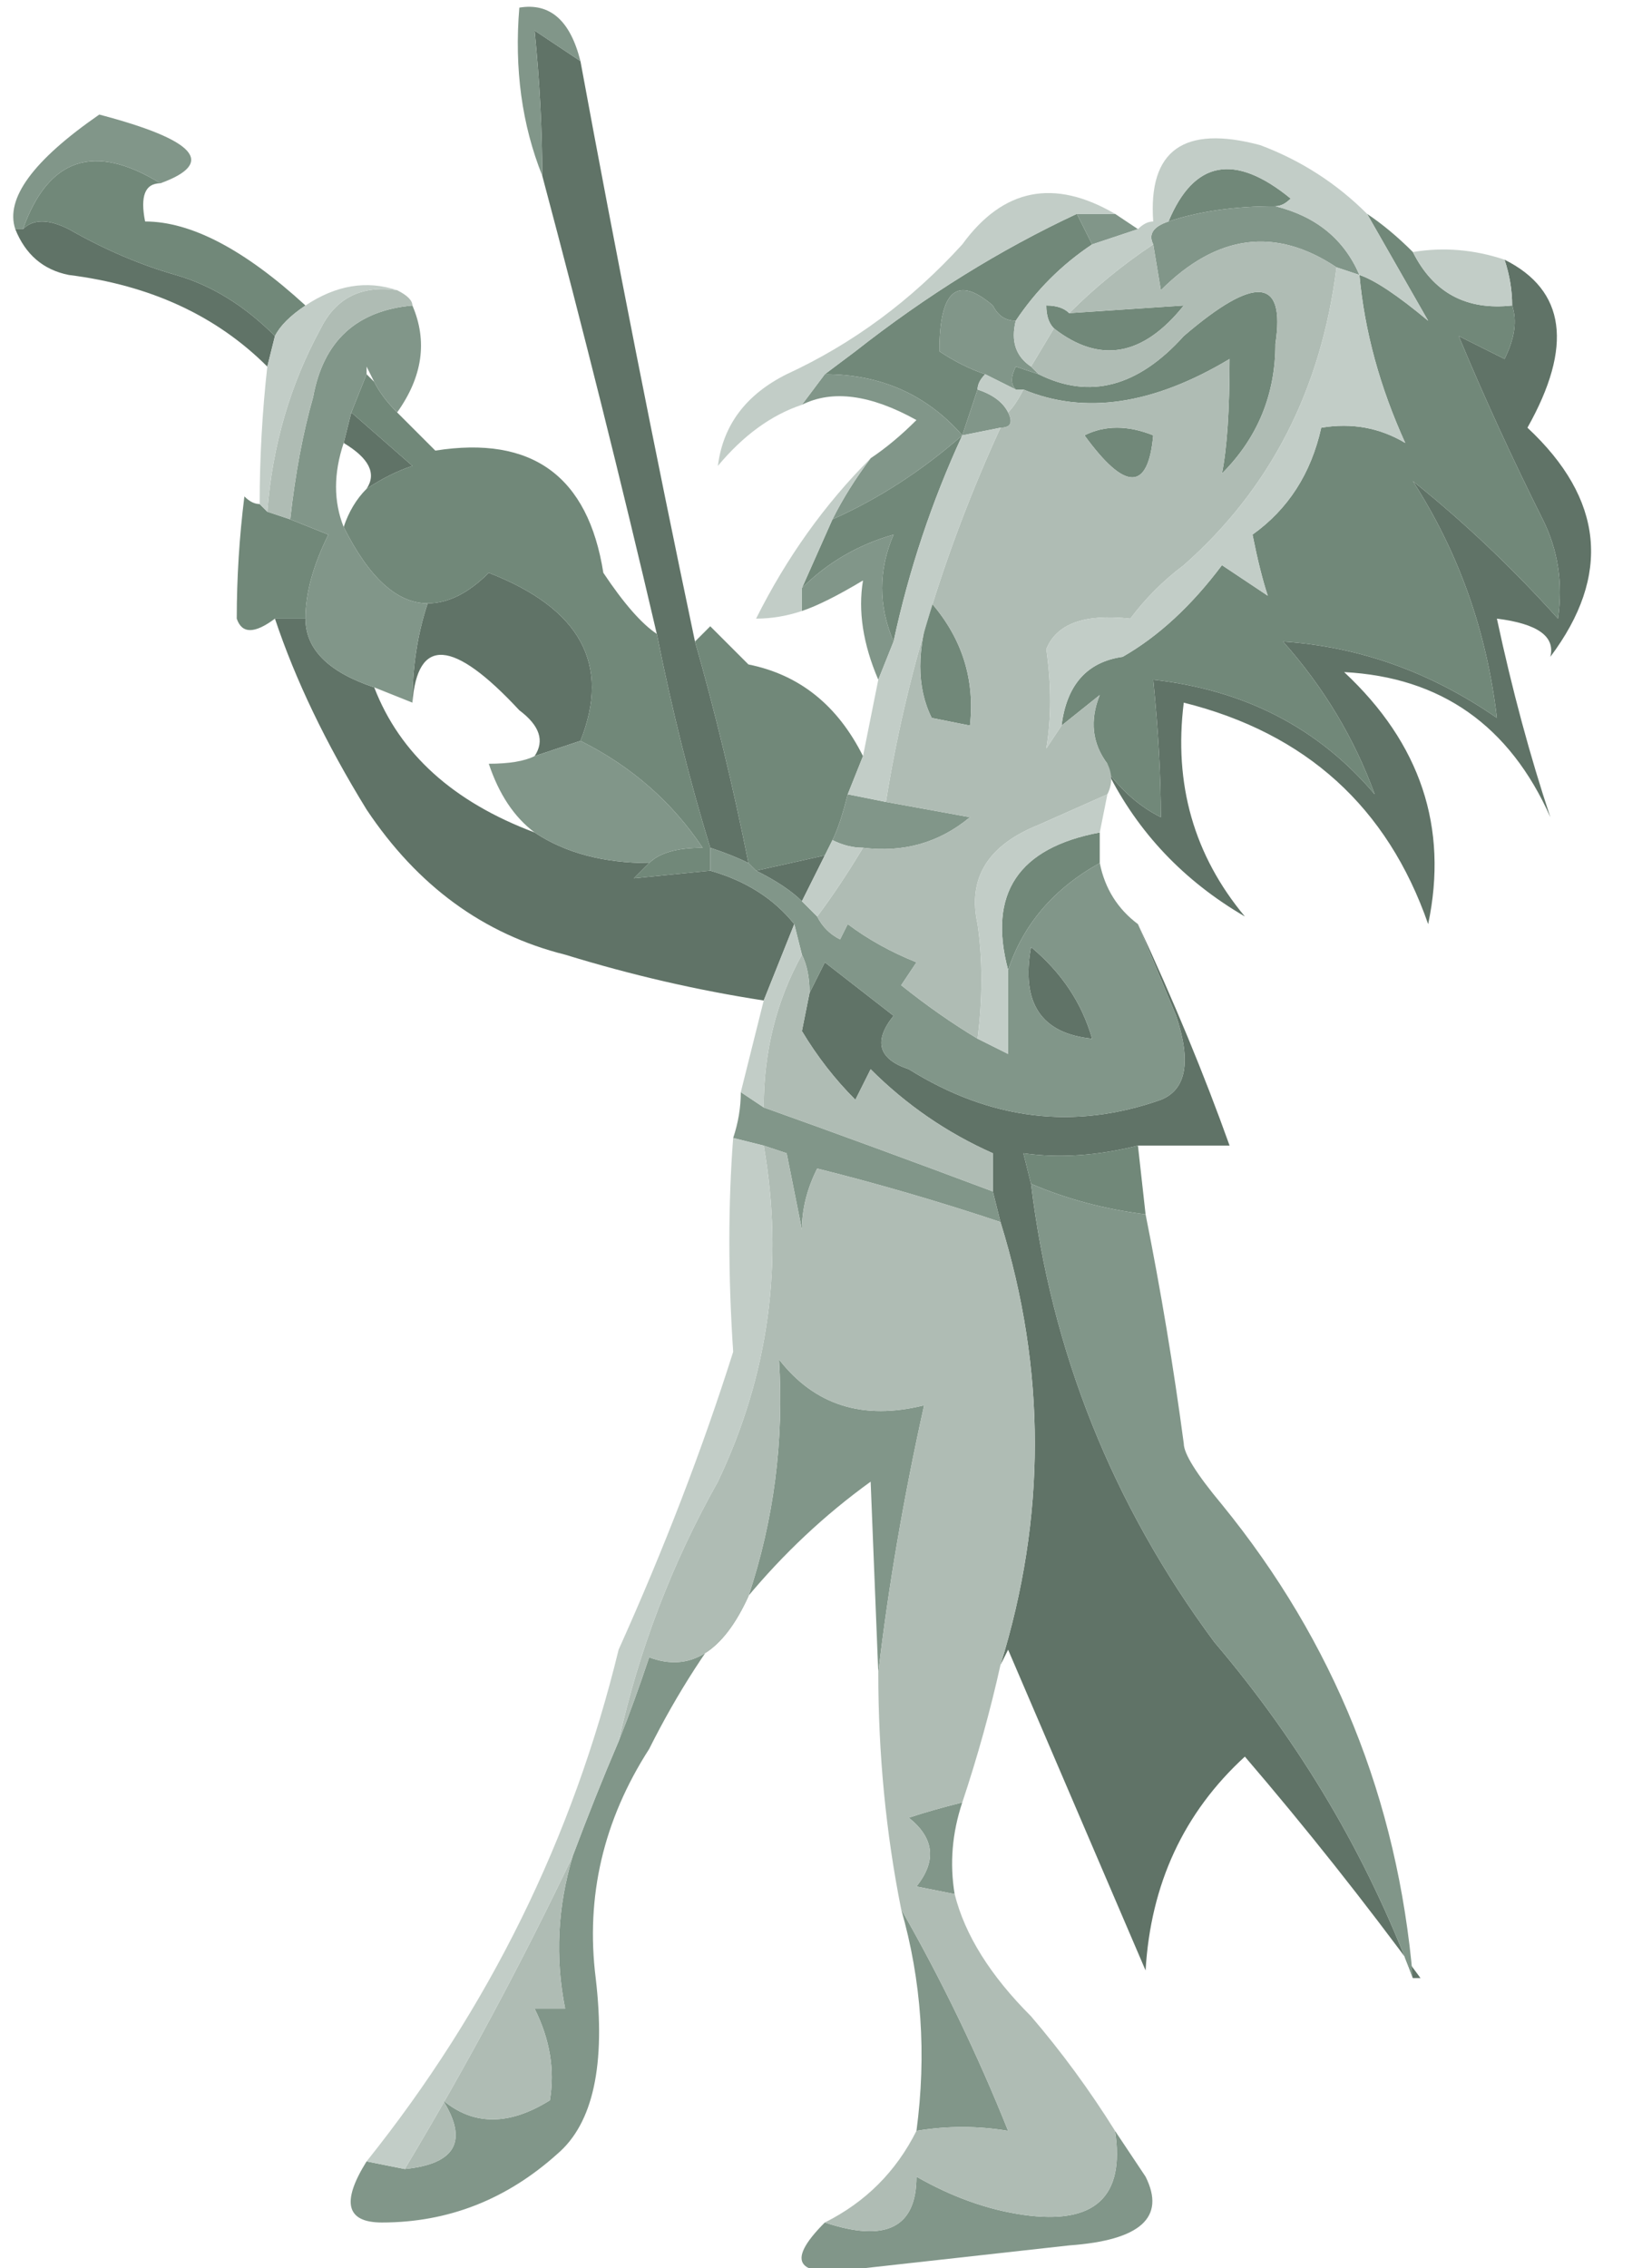 <?xml version="1.0" encoding="UTF-8" standalone="no"?>
<svg xmlns:xlink="http://www.w3.org/1999/xlink" height="14.85px" width="10.75px" xmlns="http://www.w3.org/2000/svg">
  <g transform="matrix(1.0, 0.0, 0.0, 1.0, 5.25, 7.45)">
    <path d="M4.6 -5.75 Q5.2 -5.45 4.75 -4.65 5.5 -3.95 4.9 -3.15 4.95 -3.35 4.55 -3.4 4.7 -2.7 4.9 -2.1 4.5 -3.0 3.55 -3.05 4.3 -2.35 4.1 -1.4 3.7 -2.55 2.5 -2.85 2.4 -2.05 2.9 -1.45 2.3 -1.8 2.0 -2.4 2.15 -2.2 2.35 -2.1 2.35 -2.5 2.3 -3.0 3.2 -2.9 3.75 -2.25 3.55 -2.8 3.15 -3.25 3.9 -3.2 4.55 -2.75 4.45 -3.6 4.0 -4.3 4.5 -3.9 4.95 -3.4 5.0 -3.75 4.85 -4.05 4.55 -4.65 4.3 -5.25 L4.6 -5.1 Q4.7 -5.3 4.65 -5.45 4.65 -5.6 4.6 -5.75 M2.2 -1.4 Q2.55 -0.65 2.8 0.05 L2.2 0.05 Q1.8 0.15 1.45 0.1 L1.5 0.3 Q1.7 1.95 2.7 3.3 3.55 4.3 4.0 5.5 L4.05 5.5 Q3.5 4.75 2.9 4.05 2.3 4.6 2.25 5.45 1.8 4.4 1.35 3.35 L1.3 3.45 Q1.75 2.0 1.3 0.55 L1.25 0.35 1.25 0.1 Q0.8 -0.1 0.45 -0.45 L0.35 -0.25 Q0.15 -0.45 0.0 -0.7 L0.05 -0.95 0.15 -1.15 0.6 -0.8 Q0.4 -0.55 0.7 -0.45 1.5 0.05 2.35 -0.25 2.6 -0.35 2.45 -0.8 L2.2 -1.4 M-0.25 -0.9 Q-0.9 -1.0 -1.55 -1.2 -2.35 -1.4 -2.85 -2.15 -3.25 -2.8 -3.45 -3.4 L-3.25 -3.4 Q-3.25 -3.1 -2.8 -2.95 -2.55 -2.3 -1.75 -2.0 -1.45 -1.8 -1.0 -1.8 L-1.1 -1.7 -0.6 -1.75 Q-0.25 -1.65 -0.05 -1.4 L-0.25 -0.9 M-3.5 -5.05 Q-4.0 -5.55 -4.8 -5.65 -5.05 -5.7 -5.15 -5.95 L-5.1 -5.95 Q-5.0 -6.05 -4.8 -5.95 -4.45 -5.75 -4.1 -5.65 -3.75 -5.55 -3.45 -5.25 L-3.5 -5.05 M-0.95 -3.3 Q-1.3 -4.8 -1.7 -6.3 -1.7 -6.75 -1.75 -7.25 L-1.45 -7.05 Q-1.1 -5.15 -0.7 -3.25 -0.5 -2.55 -0.35 -1.8 -0.45 -1.85 -0.6 -1.9 -0.8 -2.55 -0.95 -3.3 M1.5 -1.25 Q1.8 -1.0 1.9 -0.65 1.4 -0.7 1.5 -1.25 M-2.45 -3.5 Q-2.25 -3.5 -2.05 -3.7 -1.15 -3.35 -1.45 -2.6 -1.6 -2.55 -1.75 -2.5 -1.65 -2.65 -1.85 -2.8 -2.5 -3.5 -2.55 -2.85 -2.55 -3.2 -2.45 -3.5 M-3.0 -4.55 L-2.95 -4.75 -2.55 -4.4 Q-2.7 -4.35 -2.85 -4.25 -2.75 -4.4 -3.0 -4.55 M0.0 -1.55 Q-0.1 -1.65 -0.3 -1.75 L0.15 -1.85 0.0 -1.55" fill="#607367" fill-rule="evenodd" stroke="none"/>
    <path d="M3.7 -6.05 Q3.85 -5.95 4.0 -5.8 4.2 -5.4 4.65 -5.45 4.7 -5.3 4.6 -5.1 L4.3 -5.25 Q4.55 -4.65 4.85 -4.05 5.0 -3.75 4.95 -3.4 4.5 -3.9 4.0 -4.3 4.45 -3.6 4.55 -2.75 3.9 -3.2 3.15 -3.25 3.55 -2.8 3.75 -2.25 3.2 -2.9 2.3 -3.0 2.35 -2.5 2.35 -2.1 2.15 -2.2 2.0 -2.4 L2.0 -2.45 Q1.85 -2.65 1.95 -2.9 L1.7 -2.7 Q1.75 -3.1 2.1 -3.15 2.45 -3.35 2.75 -3.75 L3.05 -3.55 Q3.0 -3.7 2.95 -3.95 3.3 -4.2 3.4 -4.65 3.7 -4.7 3.95 -4.55 3.7 -5.1 3.65 -5.65 3.8 -5.6 4.1 -5.35 3.9 -5.7 3.7 -6.05 M1.95 -2.0 L1.95 -1.8 Q1.5 -1.55 1.35 -1.1 1.15 -1.85 1.95 -2.0 M2.2 0.05 L2.25 0.5 Q1.85 0.45 1.5 0.3 L1.45 0.1 Q1.8 0.15 2.2 0.05 M-3.45 -3.4 Q-3.65 -3.25 -3.7 -3.4 -3.7 -3.8 -3.65 -4.2 -3.6 -4.15 -3.55 -4.15 L-3.5 -4.1 -3.35 -4.05 -3.1 -3.95 Q-3.25 -3.65 -3.25 -3.4 L-3.45 -3.4 M-4.2 -6.25 Q-4.35 -6.25 -4.3 -6.0 -3.85 -6.0 -3.25 -5.45 -3.4 -5.35 -3.45 -5.25 -3.75 -5.55 -4.1 -5.65 -4.45 -5.75 -4.8 -5.95 -5.0 -6.05 -5.1 -5.95 -4.85 -6.65 -4.2 -6.25 M-2.65 -4.75 L-2.4 -4.5 Q-1.45 -4.65 -1.3 -3.7 -1.1 -3.4 -0.95 -3.3 -0.8 -2.55 -0.6 -1.9 L-0.6 -1.75 -1.1 -1.7 -1.0 -1.8 Q-0.9 -1.9 -0.65 -1.9 -0.95 -2.35 -1.45 -2.6 -1.15 -3.35 -2.05 -3.7 -2.25 -3.5 -2.45 -3.5 -2.75 -3.5 -3.0 -4.0 -2.95 -4.15 -2.85 -4.25 -2.7 -4.35 -2.55 -4.4 L-2.95 -4.75 -2.85 -5.0 -2.8 -4.95 Q-2.75 -4.85 -2.65 -4.75 M-0.7 -3.25 L-0.6 -3.35 Q-0.4 -3.15 -0.35 -3.1 0.15 -3.0 0.4 -2.5 L0.3 -2.25 Q0.25 -2.05 0.2 -1.95 L0.15 -1.85 -0.3 -1.75 -0.35 -1.8 Q-0.5 -2.55 -0.7 -3.25 M1.9 -5.85 Q1.6 -5.65 1.4 -5.35 1.3 -5.35 1.25 -5.45 0.9 -5.75 0.9 -5.15 1.05 -5.05 1.2 -5.0 1.15 -4.95 1.15 -4.9 L1.05 -4.6 Q0.7 -5.0 0.15 -5.0 L0.35 -5.15 Q1.05 -5.7 1.8 -6.05 L1.9 -5.85 M1.65 -5.3 Q1.6 -5.35 1.6 -5.45 1.7 -5.45 1.75 -5.4 L2.5 -5.45 Q2.1 -4.95 1.65 -5.3 M2.4 -6.0 Q2.65 -6.6 3.2 -6.15 3.15 -6.1 3.1 -6.1 2.7 -6.1 2.4 -6.0 M1.55 -5.0 Q2.05 -4.75 2.5 -5.25 3.2 -5.85 3.1 -5.2 3.1 -4.7 2.75 -4.35 2.8 -4.6 2.8 -5.1 2.05 -4.65 1.45 -4.9 L1.4 -4.9 Q1.35 -4.95 1.4 -5.05 L1.55 -5.0 M1.05 -4.6 Q0.75 -3.95 0.6 -3.25 0.45 -3.6 0.6 -3.95 0.25 -3.85 0.0 -3.6 L0.2 -4.05 Q0.65 -4.25 1.05 -4.6 M2.3 -4.6 Q2.25 -4.05 1.85 -4.6 2.05 -4.7 2.3 -4.6 M0.85 -3.5 Q1.15 -3.15 1.1 -2.7 L0.85 -2.75 Q0.7 -3.05 0.85 -3.5" fill="#718879" fill-rule="evenodd" stroke="none"/>
    <path d="M1.95 -1.8 Q2.0 -1.55 2.2 -1.4 L2.45 -0.8 Q2.6 -0.35 2.35 -0.25 1.5 0.05 0.7 -0.45 0.4 -0.55 0.6 -0.8 L0.15 -1.15 0.05 -0.95 Q0.05 -1.1 0.0 -1.2 L-0.05 -1.4 Q-0.25 -1.65 -0.6 -1.75 L-0.6 -1.9 Q-0.45 -1.85 -0.35 -1.8 L-0.3 -1.75 Q-0.1 -1.65 0.0 -1.55 L0.1 -1.45 Q0.15 -1.35 0.25 -1.3 L0.3 -1.4 Q0.5 -1.25 0.75 -1.15 L0.65 -1.0 Q0.9 -0.8 1.15 -0.65 L1.35 -0.55 1.35 -1.1 Q1.5 -1.55 1.95 -1.8 M2.25 0.5 Q2.4 1.25 2.5 2.0 2.5 2.1 2.75 2.4 3.85 3.75 4.0 5.5 3.55 4.3 2.7 3.3 1.7 1.95 1.5 0.3 1.85 0.45 2.25 0.5 M1.05 4.35 Q0.95 4.65 1.0 4.95 L0.75 4.9 Q0.95 4.65 0.7 4.45 0.85 4.4 1.05 4.35 M2.05 6.5 L2.25 6.8 Q2.45 7.2 1.75 7.25 L0.4 7.4 Q-0.25 7.5 0.15 7.1 0.75 7.3 0.75 6.8 1.1 7.0 1.45 7.05 2.15 7.15 2.05 6.5 M0.75 6.5 Q0.85 5.75 0.65 5.05 1.05 5.75 1.35 6.5 1.05 6.45 0.75 6.5 M0.5 3.5 L0.45 2.25 Q-0.45 2.9 -1.0 4.0 -1.45 4.7 -1.35 5.5 -1.25 6.35 -1.6 6.65 -2.1 7.1 -2.75 7.1 -3.1 7.1 -2.85 6.7 L-2.6 6.75 Q-2.1 6.7 -2.35 6.3 -2.05 6.55 -1.65 6.3 -1.6 6.0 -1.75 5.7 L-1.55 5.7 Q-1.65 5.2 -1.5 4.7 -1.35 4.3 -1.2 3.95 -1.1 3.7 -1.0 3.4 -0.6 3.55 -0.35 3.0 -0.1 2.25 -0.15 1.45 0.2 1.9 0.8 1.75 0.6 2.65 0.5 3.5 M-0.45 0.0 Q-0.4 -0.15 -0.4 -0.3 L-0.25 -0.2 Q0.45 0.05 1.25 0.35 L1.3 0.55 Q0.7 0.35 0.1 0.2 0.0 0.4 0.0 0.6 -0.05 0.35 -0.1 0.1 L-0.25 0.05 -0.45 0.0 M-5.15 -5.95 Q-5.25 -6.25 -4.6 -6.7 -3.65 -6.45 -4.2 -6.25 -4.85 -6.65 -5.1 -5.95 L-5.15 -5.95 M-2.55 -5.45 Q-2.4 -5.1 -2.65 -4.75 -2.75 -4.85 -2.8 -4.95 L-2.85 -5.05 -2.85 -5.0 -2.95 -4.75 -3.0 -4.55 Q-3.1 -4.25 -3.0 -4.0 -2.75 -3.5 -2.45 -3.5 -2.55 -3.2 -2.55 -2.85 L-2.8 -2.95 Q-3.25 -3.1 -3.25 -3.4 -3.25 -3.65 -3.1 -3.95 L-3.35 -4.05 Q-3.3 -4.5 -3.2 -4.85 -3.1 -5.4 -2.55 -5.45 M-1.7 -6.3 Q-1.9 -6.8 -1.85 -7.4 -1.55 -7.45 -1.45 -7.05 L-1.75 -7.25 Q-1.7 -6.75 -1.7 -6.3 M0.5 -3.0 Q0.35 -3.35 0.4 -3.65 0.15 -3.5 0.0 -3.45 L0.0 -3.6 Q0.25 -3.85 0.6 -3.95 0.45 -3.6 0.6 -3.25 L0.5 -3.0 M0.45 -4.45 Q0.6 -4.55 0.75 -4.7 0.3 -4.95 0.0 -4.8 L0.15 -5.0 Q0.7 -5.0 1.05 -4.6 L1.15 -4.9 Q1.3 -4.85 1.35 -4.75 1.4 -4.65 1.3 -4.65 L1.05 -4.6 Q1.05 -4.65 1.05 -4.6 0.65 -4.25 0.2 -4.05 0.3 -4.25 0.45 -4.45 M2.05 -6.05 L2.2 -5.95 Q2.05 -5.9 1.9 -5.85 L1.8 -6.05 2.05 -6.05 M1.4 -5.35 Q1.35 -5.15 1.5 -5.05 L1.55 -5.0 1.4 -5.05 Q1.35 -4.95 1.4 -4.9 1.3 -4.95 1.2 -5.0 1.05 -5.05 0.9 -5.15 0.9 -5.75 1.25 -5.45 1.3 -5.35 1.4 -5.35 M2.3 -5.85 Q2.25 -5.95 2.4 -6.0 2.7 -6.1 3.1 -6.1 3.5 -6.0 3.65 -5.65 L3.5 -5.7 Q2.9 -6.1 2.35 -5.55 L2.3 -5.85 M0.55 -2.2 L1.1 -2.1 Q0.8 -1.85 0.4 -1.9 0.3 -1.9 0.2 -1.95 0.25 -2.05 0.3 -2.25 L0.55 -2.2 M1.5 -1.25 Q1.4 -0.7 1.9 -0.65 1.8 -1.0 1.5 -1.25 M-1.45 -2.6 Q-0.95 -2.35 -0.65 -1.9 -0.9 -1.9 -1.0 -1.8 -1.45 -1.8 -1.75 -2.0 -1.95 -2.15 -2.05 -2.45 -1.85 -2.45 -1.75 -2.5 -1.6 -2.55 -1.45 -2.6" fill="#819689" fill-rule="evenodd" stroke="none"/>
    <path d="M2.0 -2.45 Q2.05 -2.35 2.0 -2.25 L1.55 -2.05 Q1.05 -1.85 1.15 -1.4 1.2 -1.05 1.15 -0.65 0.9 -0.8 0.65 -1.0 L0.75 -1.15 Q0.5 -1.25 0.3 -1.4 L0.25 -1.3 Q0.15 -1.35 0.1 -1.45 0.25 -1.65 0.4 -1.9 0.8 -1.85 1.1 -2.1 L0.55 -2.2 Q0.75 -3.45 1.3 -4.65 1.4 -4.65 1.35 -4.75 1.4 -4.8 1.45 -4.9 2.05 -4.65 2.8 -5.1 2.8 -4.6 2.75 -4.35 3.1 -4.7 3.1 -5.2 3.2 -5.85 2.5 -5.25 2.05 -4.75 1.55 -5.0 L1.5 -5.05 1.65 -5.3 Q2.1 -4.95 2.5 -5.45 L1.75 -5.4 Q2.0 -5.65 2.3 -5.85 L2.35 -5.55 Q2.9 -6.1 3.5 -5.7 3.35 -4.5 2.5 -3.75 2.3 -3.6 2.15 -3.4 1.7 -3.45 1.6 -3.2 1.65 -2.85 1.6 -2.55 L1.7 -2.7 1.95 -2.9 Q1.85 -2.65 2.0 -2.45 M1.3 3.45 Q1.2 3.9 1.05 4.35 0.85 4.4 0.7 4.45 0.95 4.65 0.75 4.9 L1.0 4.95 Q1.1 5.35 1.5 5.75 1.8 6.1 2.05 6.5 2.15 7.15 1.45 7.05 1.1 7.0 0.75 6.8 0.75 7.3 0.15 7.1 0.55 6.9 0.75 6.5 1.05 6.45 1.35 6.5 1.05 5.75 0.65 5.05 0.5 4.3 0.5 3.5 0.6 2.65 0.8 1.75 0.2 1.9 -0.15 1.45 -0.1 2.25 -0.35 3.0 -0.6 3.55 -1.0 3.4 -1.1 3.7 -1.2 3.95 -1.0 3.05 -0.55 2.25 -0.05 1.2 -0.25 0.05 L-0.1 0.1 Q-0.05 0.35 0.0 0.6 0.0 0.4 0.1 0.2 0.7 0.35 1.3 0.55 1.75 2.0 1.3 3.45 M-2.65 -5.55 Q-2.55 -5.5 -2.55 -5.45 -3.1 -5.4 -3.2 -4.85 -3.3 -4.5 -3.35 -4.05 L-3.5 -4.1 Q-3.45 -4.75 -3.15 -5.3 -3.0 -5.6 -2.65 -5.55 M0.85 -3.5 Q0.7 -3.05 0.85 -2.75 L1.1 -2.7 Q1.15 -3.15 0.85 -3.5 M2.3 -4.6 Q2.05 -4.7 1.85 -4.6 2.25 -4.05 2.3 -4.6 M0.0 -1.2 Q0.05 -1.1 0.05 -0.95 L0.0 -0.7 Q0.15 -0.45 0.35 -0.25 L0.45 -0.45 Q0.8 -0.1 1.25 0.1 L1.25 0.35 Q0.45 0.05 -0.25 -0.2 -0.25 -0.75 0.0 -1.2 M-2.6 6.75 Q-2.0 5.75 -1.5 4.7 -1.65 5.2 -1.55 5.7 L-1.75 5.7 Q-1.6 6.0 -1.65 6.3 -2.05 6.55 -2.35 6.3 -2.1 6.7 -2.6 6.75" fill="#afbcb4" fill-rule="evenodd" stroke="none"/>
    <path d="M2.2 -5.95 Q2.25 -6.0 2.3 -6.0 2.25 -6.7 3.0 -6.5 3.4 -6.35 3.7 -6.05 3.9 -5.7 4.1 -5.35 3.8 -5.6 3.65 -5.65 3.5 -6.0 3.1 -6.1 3.15 -6.1 3.2 -6.15 2.65 -6.6 2.4 -6.0 2.25 -5.95 2.3 -5.85 2.0 -5.65 1.75 -5.4 1.7 -5.45 1.6 -5.45 1.6 -5.35 1.65 -5.3 L1.5 -5.05 Q1.35 -5.15 1.4 -5.35 1.6 -5.65 1.9 -5.85 2.05 -5.9 2.2 -5.95 M4.0 -5.8 Q4.3 -5.85 4.6 -5.75 4.65 -5.6 4.65 -5.45 4.2 -5.4 4.0 -5.8 M2.0 -2.25 L1.95 -2.0 Q1.15 -1.85 1.35 -1.1 L1.35 -0.55 1.15 -0.65 Q1.2 -1.05 1.15 -1.4 1.05 -1.85 1.55 -2.05 L2.0 -2.25 M-2.85 6.7 Q-1.65 5.2 -1.2 3.35 -0.75 2.35 -0.45 1.4 -0.5 0.65 -0.45 0.0 L-0.25 0.05 Q-0.05 1.2 -0.55 2.25 -1.0 3.05 -1.2 3.95 -1.35 4.3 -1.5 4.7 -2.0 5.75 -2.6 6.75 L-2.85 6.7 M-0.4 -0.3 L-0.25 -0.9 -0.05 -1.4 0.0 -1.2 Q-0.25 -0.75 -0.25 -0.2 L-0.4 -0.3 M-3.55 -4.15 Q-3.55 -4.6 -3.5 -5.05 L-3.45 -5.25 Q-3.4 -5.35 -3.25 -5.45 -2.95 -5.65 -2.65 -5.55 -3.0 -5.6 -3.15 -5.3 -3.45 -4.75 -3.5 -4.1 L-3.55 -4.15 M0.4 -2.5 Q0.45 -2.75 0.5 -3.0 L0.6 -3.25 Q0.75 -3.95 1.05 -4.6 L1.3 -4.65 Q0.75 -3.45 0.55 -2.2 L0.3 -2.25 0.4 -2.5 M0.0 -3.45 Q-0.15 -3.4 -0.3 -3.4 0.0 -4.0 0.45 -4.45 0.3 -4.25 0.2 -4.05 L0.0 -3.6 0.0 -3.45 M0.0 -4.8 Q-0.3 -4.7 -0.55 -4.4 -0.5 -4.8 -0.1 -5.0 0.55 -5.3 1.05 -5.85 1.45 -6.4 2.05 -6.05 L1.8 -6.05 Q1.05 -5.7 0.35 -5.15 L0.15 -5.0 0.0 -4.8 M3.5 -5.7 L3.65 -5.65 Q3.7 -5.1 3.95 -4.55 3.7 -4.7 3.4 -4.65 3.3 -4.2 2.95 -3.95 3.0 -3.7 3.05 -3.55 L2.75 -3.75 Q2.45 -3.35 2.1 -3.15 1.75 -3.1 1.7 -2.7 L1.6 -2.55 Q1.65 -2.85 1.6 -3.2 1.7 -3.45 2.15 -3.4 2.3 -3.6 2.5 -3.75 3.35 -4.5 3.5 -5.7 M1.45 -4.9 Q1.4 -4.8 1.35 -4.75 1.3 -4.85 1.15 -4.9 1.15 -4.95 1.2 -5.0 1.3 -4.95 1.4 -4.9 L1.45 -4.9 M0.4 -1.9 Q0.25 -1.65 0.1 -1.45 L0.0 -1.55 0.15 -1.85 0.2 -1.95 Q0.3 -1.9 0.4 -1.9" fill="#c2cdc7" fill-rule="evenodd" stroke="none"/>
  </g>
</svg>
